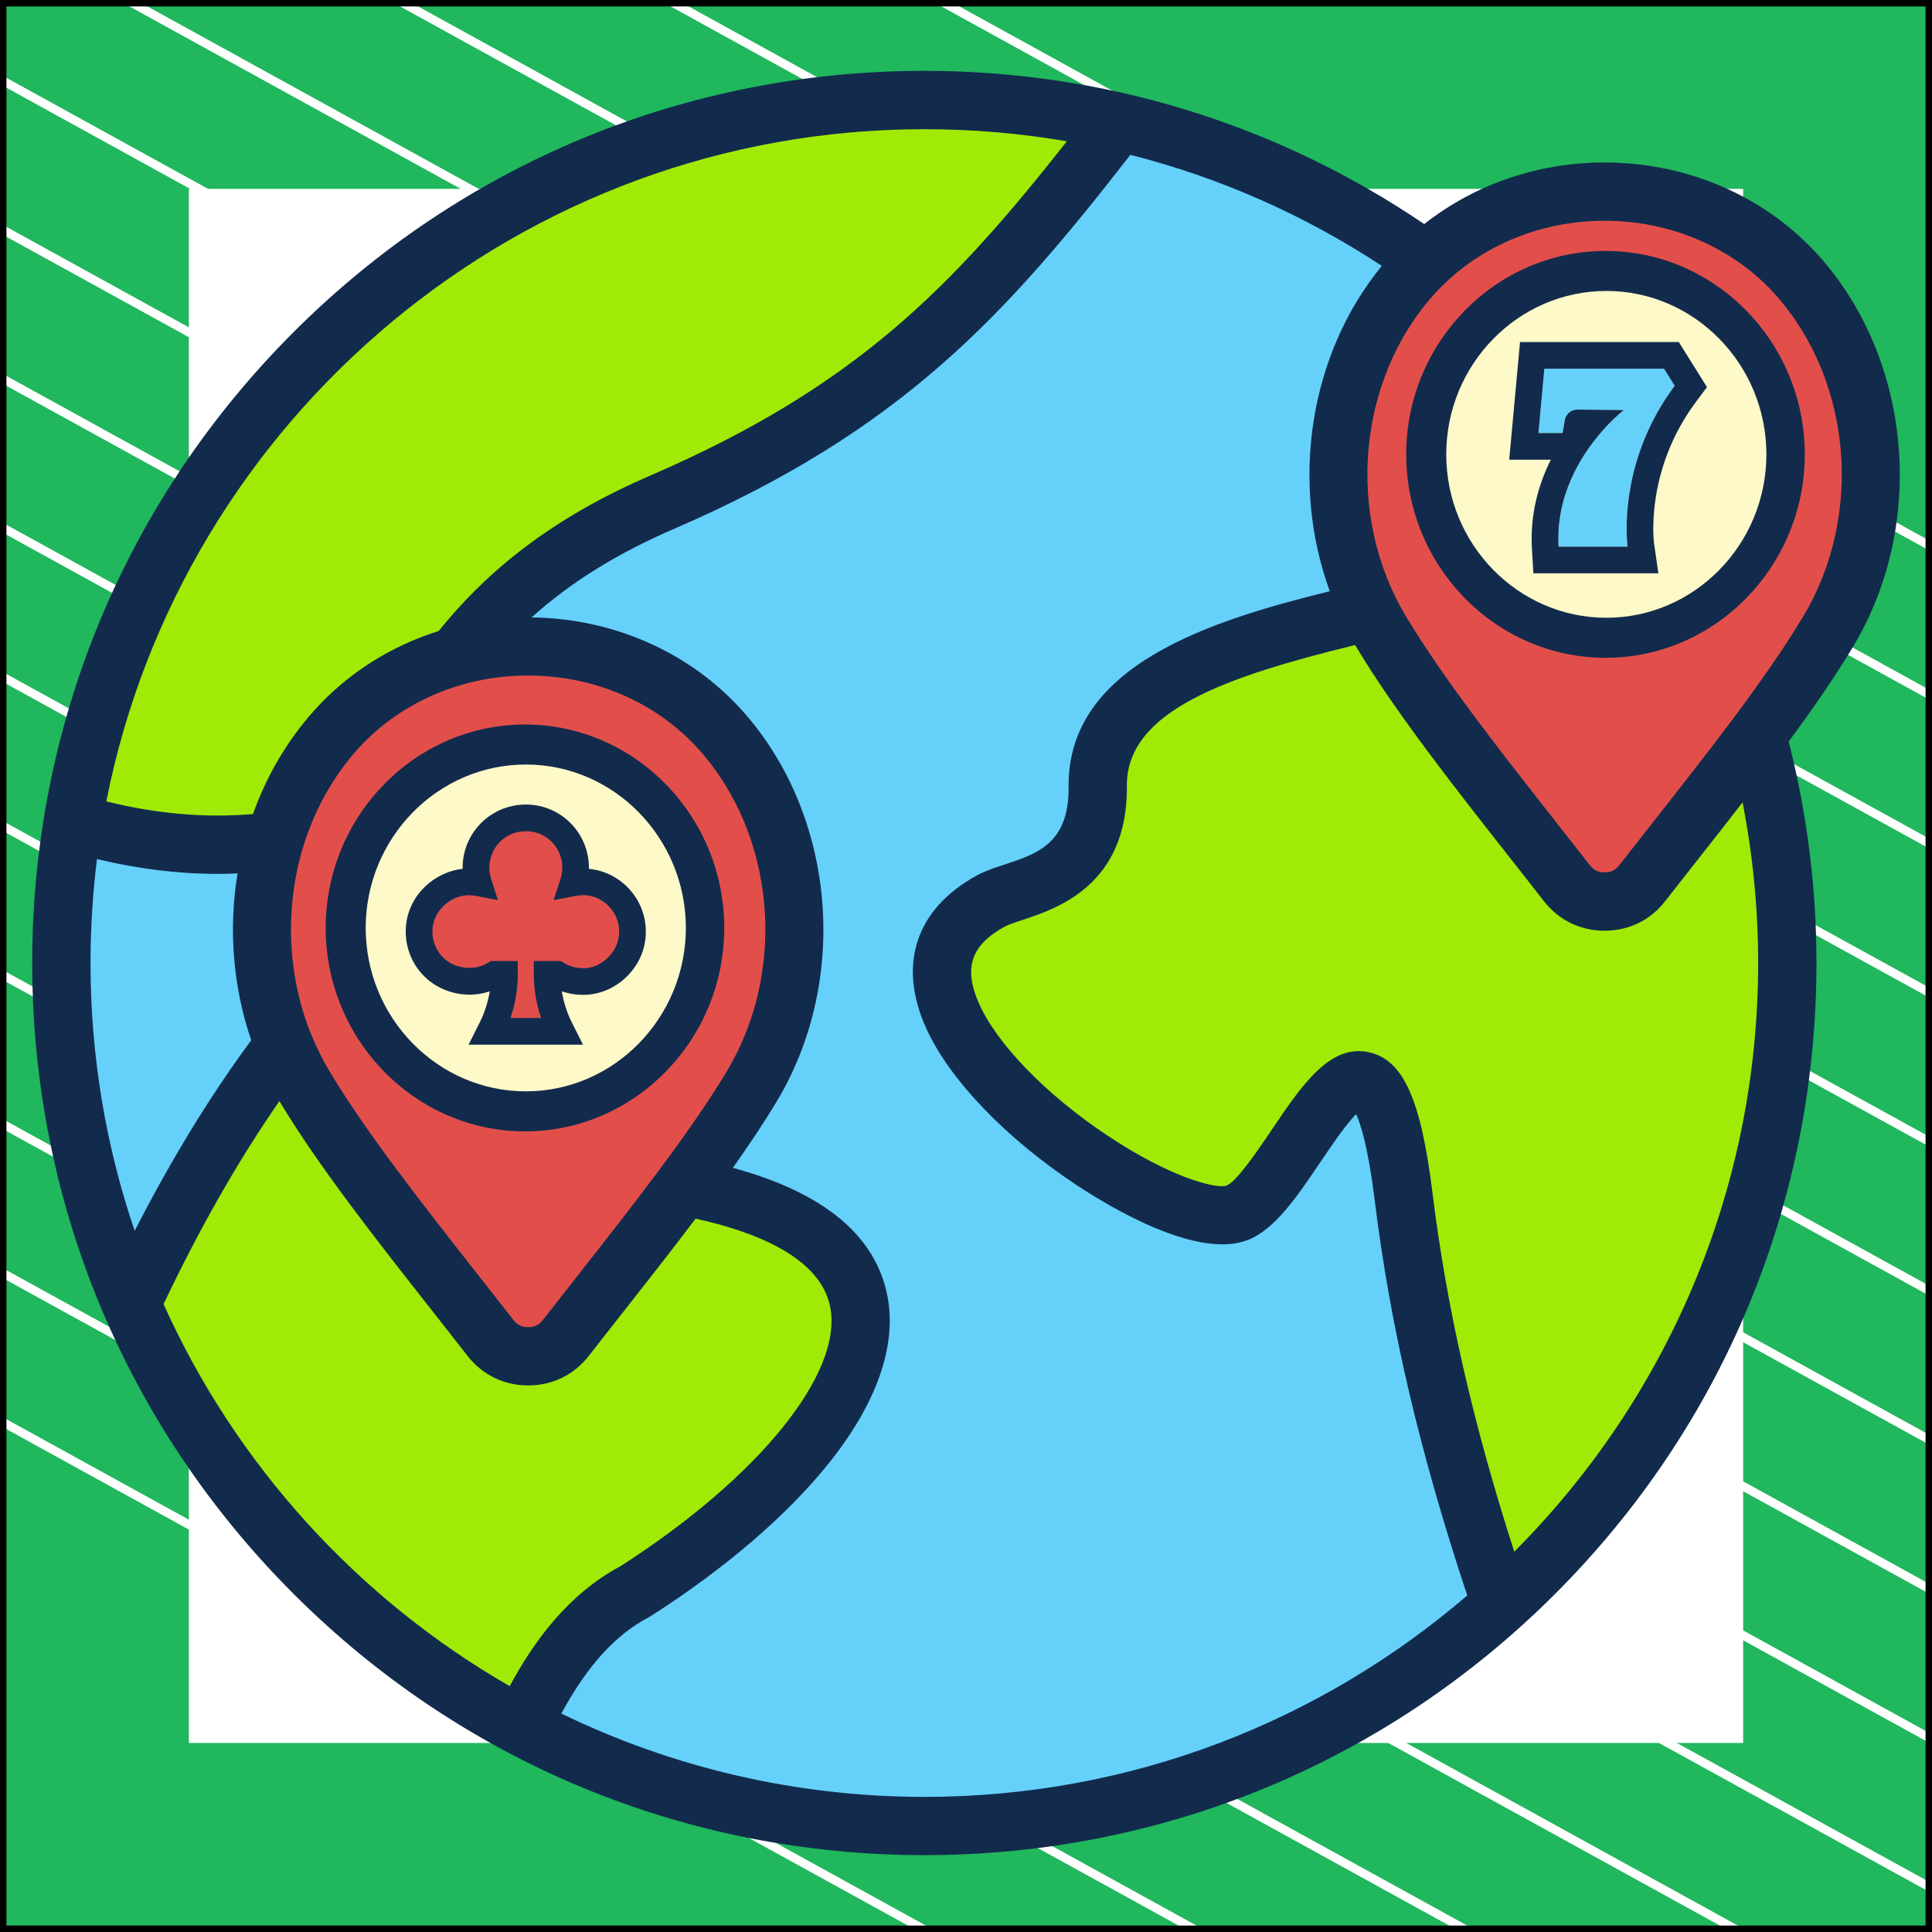 <?xml version="1.0" encoding="UTF-8"?> <svg xmlns="http://www.w3.org/2000/svg" width="300" height="300" viewBox="0 0 300 300" fill="none"><rect x="0" y="0" width="300" height="300" fill="#333333" stroke="none"/><g clip-path="url(#clip0_2_4298)"><path d="M300 0.038H0V300H300V0.038Z" fill="#20B75D" stroke="white" stroke-width="1.346" stroke-linejoin="round"></path><mask id="mask0_2_4298" style="mask-type:luminance" maskUnits="userSpaceOnUse" x="0" y="0" width="300" height="300"><path d="M300 0H0V299.962H300V0Z" fill="white"></path></mask><g mask="url(#mask0_2_4298)"><path d="M-286.023 63.085L218.795 341.085" stroke="white" stroke-width="1.346" stroke-miterlimit="10"></path><path d="M-264.954 51.544L239.933 329.581" stroke="white" stroke-width="1.346" stroke-miterlimit="10"></path><path d="M-243.819 40.04L260.999 318.04" stroke="white" stroke-width="1.346" stroke-miterlimit="10"></path><path d="M-222.682 28.536L282.136 306.536" stroke="white" stroke-width="1.346" stroke-miterlimit="10"></path><path d="M-201.545 17.032L303.273 295.032" stroke="white" stroke-width="1.346" stroke-miterlimit="10"></path><path d="M-180.41 5.528L324.408 283.528" stroke="white" stroke-width="1.346" stroke-miterlimit="10"></path><path d="M-159.273 -6.014L345.545 272.024" stroke="white" stroke-width="1.346" stroke-miterlimit="10"></path><path d="M-138.205 -17.517L366.613 260.483" stroke="white" stroke-width="1.346" stroke-miterlimit="10"></path><path d="M-117.068 -29.021L387.749 248.979" stroke="white" stroke-width="1.346" stroke-miterlimit="10"></path><path d="M-95.932 -40.525L408.886 237.475" stroke="white" stroke-width="1.346" stroke-miterlimit="10"></path><path d="M-74.796 -52.029L430.023 225.971" stroke="white" stroke-width="1.346" stroke-miterlimit="10"></path><path d="M-53.659 -63.533L451.159 214.467" stroke="white" stroke-width="1.346" stroke-miterlimit="10"></path><path d="M-32.591 -75.075L472.227 202.963" stroke="white" stroke-width="1.346" stroke-miterlimit="10"></path><path d="M-11.454 -86.579L493.364 191.422" stroke="white" stroke-width="1.346" stroke-miterlimit="10"></path></g><path d="M270 30H30V269.975H270V30Z" fill="white" stroke="white" stroke-width="1.346" stroke-miterlimit="10"></path><path fill-rule="evenodd" clip-rule="evenodd" d="M143.528 283.53C217.331 283.53 277.524 223.337 277.524 149.534C277.524 75.73 217.331 15.537 143.528 15.537C69.724 15.537 9.531 75.73 9.531 149.534C9.531 223.337 69.724 283.53 143.528 283.53Z" fill="#65D1FB"></path><path fill-rule="evenodd" clip-rule="evenodd" d="M81.035 268.09C54.062 253.845 32.539 230.65 20.406 202.465C27.22 187.891 35.076 173.969 44.875 161.276C57.846 144.476 64.535 180.794 94.742 182.709C155.405 188.061 135.932 223.241 98.645 247.104C90.585 251.352 85.329 259.129 81.035 268.09Z" fill="#A1EA06"></path><path fill-rule="evenodd" clip-rule="evenodd" d="M260.934 84.905C271.508 104.067 277.529 126.095 277.529 149.533C277.529 189.103 260.373 224.673 233.089 249.205C226.195 228.984 220.69 208.094 217.954 185.823C212.975 145.427 201.262 184.906 192.058 188.344C180.316 192.728 126.665 154.716 153.87 139.893C158.316 137.468 170.608 137.231 170.449 122.13C170.262 103.478 198.651 98.454 218.322 93.588L260.934 84.905Z" fill="#A1EA06"></path><path fill-rule="evenodd" clip-rule="evenodd" d="M143.528 15.537C153.916 15.537 164.026 16.721 173.734 18.959C152.845 45.976 137.433 63.008 102.888 77.939C58.979 96.914 65.759 127.013 44.575 130.327C32.958 132.145 21.941 130.87 11.304 127.715C21.726 64.096 76.957 15.537 143.528 15.537Z" fill="#A1EA06"></path><path fill-rule="evenodd" clip-rule="evenodd" d="M111.911 113.385C125.051 128.055 127.073 151.386 116.765 168.633C109.611 180.562 97.682 195.153 87.883 207.738C86.422 209.607 84.383 210.599 82.021 210.599C79.642 210.599 77.603 209.602 76.142 207.738C66.36 195.153 54.414 180.567 47.272 168.633C37.116 151.663 38.719 128.333 52.109 113.385C67.674 95.996 96.402 96.059 111.911 113.385Z" fill="#E24F4B"></path><path fill-rule="evenodd" clip-rule="evenodd" d="M279.07 42.77C292.2 57.44 294.233 80.77 283.907 98.018C276.754 109.946 264.825 124.537 255.026 137.123C253.582 138.992 251.526 140 249.164 140C246.802 140 244.746 138.986 243.301 137.123C233.502 124.537 221.574 109.952 214.42 98.018C204.264 81.048 205.878 57.718 219.257 42.77C234.816 25.381 263.562 25.443 279.07 42.77Z" fill="#E24F4B"></path><path d="M82.004 116.161C68.795 116.161 57.014 127.953 57.014 141.167C57.014 154.382 68.795 166.174 82.004 166.174C95.224 166.174 107.01 154.382 107.01 141.167C107.01 127.953 95.224 116.161 82.004 116.161ZM82.004 157.117C73.791 157.117 66.066 149.392 66.066 141.167C66.066 132.943 73.785 125.218 82.004 125.218C90.228 125.218 97.953 132.943 97.953 141.167C97.953 149.392 90.228 157.117 82.004 157.117ZM282.452 39.745C282.446 39.74 282.446 39.745 282.452 39.745C274.188 30.519 262.055 25.234 249.164 25.228H249.158C238.798 25.228 228.926 28.655 221.155 34.795C198.198 19.219 171.44 11 143.533 11C106.535 11 71.746 25.41 45.578 51.578C19.41 77.746 5 112.535 5 149.533C5 186.531 19.41 221.32 45.578 247.489C71.746 273.657 106.53 288.067 143.533 288.067C180.537 288.067 215.32 273.657 241.489 247.489C267.657 221.32 282.061 186.531 282.061 149.533C282.061 137.928 280.611 126.373 277.745 115.158C281.523 110.026 284.984 105.025 287.793 100.335C299.138 81.382 296.89 55.9 282.452 39.745ZM143.533 20.063C151.021 20.063 158.413 20.697 165.663 21.943C147.781 44.651 132.868 60.051 101.103 73.787C87.005 79.87 76.493 87.585 68.132 97.973C60.656 100.329 53.932 104.571 48.738 110.377C44.541 115.061 41.381 120.539 39.279 126.407C31.871 127.03 24.366 126.39 16.509 124.441C28.223 65.019 80.724 20.063 143.533 20.063ZM112.885 166.31C107.124 175.905 98.232 187.222 89.633 198.16C87.821 200.471 86.031 202.742 84.309 204.957C83.703 205.738 82.995 206.084 82.004 206.084C81.041 206.084 80.316 205.727 79.716 204.957C77.971 202.719 76.164 200.414 74.323 198.075C65.742 187.166 56.872 175.883 51.146 166.316C50.075 164.526 49.158 162.663 48.376 160.748C48.325 160.601 48.263 160.459 48.195 160.318C44.643 151.323 44.264 141.264 46.886 132.144C46.937 131.997 46.983 131.85 47.022 131.697C48.71 126.067 51.536 120.811 55.479 116.404C62.021 109.091 71.684 104.894 81.993 104.894H81.998C92.318 104.894 101.993 109.091 108.54 116.404C120.418 129.681 122.242 150.666 112.885 166.31ZM15.059 133.396C21.443 134.926 27.651 135.696 33.785 135.696C34.822 135.696 35.852 135.668 36.883 135.622C35.473 144.215 36.153 153.198 39.007 161.53C32.573 170.253 26.603 180.018 20.91 191.125C16.47 178.064 14.057 164.073 14.057 149.528C14.057 144.067 14.402 138.687 15.059 133.396ZM25.396 202.499C31.083 190.553 37.014 180.165 43.386 170.978C49.412 181.032 58.458 192.541 67.209 203.665C69.039 205.993 70.84 208.282 72.573 210.508C74.89 213.487 78.243 215.13 82.01 215.13C85.787 215.13 89.141 213.487 91.457 210.508C93.168 208.304 94.946 206.044 96.753 203.75C100.543 198.93 104.383 194.042 108.014 189.228C117.257 191.261 127.402 195.232 128.914 202.952C130.925 213.238 117.852 229.398 96.368 243.184C88.127 247.591 82.859 254.96 79.144 261.825C55.564 248.259 36.634 227.472 25.396 202.499ZM87.158 266.078C91.276 258.551 95.564 253.85 100.763 251.114C100.877 251.052 100.984 250.989 101.092 250.921C112.618 243.541 122.151 235.362 128.648 227.273C136.142 217.939 139.302 208.933 137.796 201.23C135.96 191.839 127.895 185.166 113.802 181.343C116.328 177.775 118.656 174.291 120.65 170.972C131.995 152.009 129.741 126.526 115.292 110.383C107.147 101.281 95.235 96.019 82.548 95.871C88.631 90.4 95.864 85.914 104.694 82.108C139.914 66.882 156.045 49.103 175.524 24.044C189.339 27.551 202.497 33.345 214.567 41.286C203.273 55.078 200.322 74.88 206.484 91.805C187.866 96.392 165.737 103.314 165.929 122.181C166.014 130.955 161.109 132.564 155.921 134.268C154.403 134.767 152.975 135.237 151.724 135.917C142.18 141.122 139.314 149.816 143.867 159.774C147.493 167.704 156.21 176.772 167.187 184.028C172.551 187.574 185.861 195.509 193.638 192.592C197.915 190.995 201.364 185.88 205.017 180.465C206.564 178.171 208.954 174.631 210.58 173.005C211.293 174.569 212.46 178.199 213.463 186.384C215.881 206.022 220.469 225.597 227.833 247.738C205.165 267.223 175.706 279.021 143.539 279.021C123.335 279.004 104.213 274.359 87.158 266.078ZM273.004 149.533C273.004 185.183 258.521 217.509 235.134 240.947C228.711 220.986 224.644 203.133 222.44 185.268C220.662 170.802 217.937 164.679 212.709 163.422C206.569 161.955 202.163 168.48 197.501 175.396C195.462 178.42 192.047 183.484 190.461 184.101C188.886 184.645 181.817 182.906 171.888 176.279C162.401 169.947 154.771 162.085 151.984 155.753C149.577 150.287 150.795 146.73 156.045 143.864C156.572 143.575 157.677 143.212 158.742 142.861C164.06 141.111 175.128 137.474 174.981 122.079C174.856 110.309 190.659 105.008 210.427 100.159C210.461 100.216 210.495 100.278 210.529 100.335C216.578 110.451 225.669 122.017 234.465 133.204C236.255 135.481 238.017 137.718 239.71 139.899C242.027 142.878 245.386 144.521 249.158 144.521C252.947 144.521 256.306 142.872 258.589 139.904C260.243 137.78 261.965 135.594 263.709 133.379C266.003 130.468 268.314 127.528 270.585 124.594C272.188 132.796 273.004 141.15 273.004 149.533ZM280.022 95.684C274.233 105.359 265.267 116.755 256.595 127.777C254.839 130.003 253.117 132.201 251.435 134.359C250.852 135.112 250.132 135.464 249.164 135.464C248.178 135.464 247.464 135.118 246.858 134.336C245.153 132.144 243.381 129.89 241.585 127.607C232.97 116.642 224.06 105.308 218.3 95.679C208.931 80.034 210.75 59.049 222.622 45.778C229.175 38.471 238.844 34.28 249.158 34.28H249.164C259.484 34.28 269.158 38.471 275.706 45.778C287.566 59.06 289.385 80.046 280.022 95.684ZM249.164 46.582C235.944 46.582 225.193 57.338 225.193 70.553C225.193 83.761 235.944 94.506 249.164 94.506C262.372 94.506 273.117 83.761 273.117 70.553C273.117 57.338 262.372 46.582 249.164 46.582ZM249.164 85.455C240.939 85.455 234.25 78.771 234.25 70.553C234.25 62.328 240.939 55.639 249.164 55.639C257.377 55.639 264.066 62.328 264.066 70.553C264.06 78.771 257.377 85.455 249.164 85.455Z" fill="#122B4D"></path><path fill-rule="evenodd" clip-rule="evenodd" d="M81.392 159.676C92.108 159.676 100.837 150.936 100.837 140.231C100.837 129.525 92.108 120.786 81.392 120.786C70.692 120.786 61.964 129.525 61.964 140.231C61.964 150.936 70.692 159.676 81.392 159.676Z" fill="#FEF9C8"></path><path fill-rule="evenodd" clip-rule="evenodd" d="M81.529 175.679C98.564 175.679 112.46 161.481 112.46 144.089C112.46 126.698 98.564 112.5 81.529 112.5C64.468 112.5 50.571 126.698 50.571 144.089C50.571 161.481 64.468 175.679 81.529 175.679Z" fill="#122B4D"></path><path fill-rule="evenodd" clip-rule="evenodd" d="M81.654 169.464C95.337 169.464 106.5 158.059 106.5 144.089C106.5 130.119 95.337 118.714 81.654 118.714C67.948 118.714 56.786 130.119 56.786 144.089C56.786 158.059 67.948 169.464 81.654 169.464Z" fill="#FEF9C8"></path><path fill-rule="evenodd" clip-rule="evenodd" d="M249.315 102.143C266.35 102.143 280.246 87.945 280.246 70.554C280.246 53.163 266.35 38.965 249.315 38.965C232.253 38.965 218.357 53.163 218.357 70.554C218.357 87.945 232.253 102.143 249.315 102.143Z" fill="#122B4D"></path><path fill-rule="evenodd" clip-rule="evenodd" d="M249.439 95.928C263.122 95.928 274.285 84.523 274.285 70.553C274.285 56.584 263.122 45.178 249.439 45.178C235.734 45.178 224.571 56.584 224.571 70.553C224.571 84.523 235.734 95.928 249.439 95.928Z" fill="#FEF9C8"></path><path d="M90.487 136.942C94.796 136.942 98.278 140.484 98.216 144.814C98.154 149.019 94.529 152.5 90.303 152.417C88.915 152.375 87.61 151.982 86.512 151.3H84.959C84.959 154.219 85.642 157.078 86.926 159.667L87.175 160.144H76.113L76.362 159.667C77.645 157.078 78.329 154.219 78.329 151.3H76.775C75.613 152.004 74.269 152.417 72.798 152.417C68.24 152.417 64.615 148.462 65.111 143.801C65.403 141.272 67.019 139.035 69.276 137.855C71.037 136.902 72.737 136.799 74.269 137.09C74.041 136.343 73.915 135.556 73.915 134.728C73.915 129.984 78.184 126.234 83.094 127.125C86.139 127.685 88.604 130.108 89.205 133.133C89.495 134.542 89.392 135.867 89.017 137.09C89.495 137.005 89.969 136.942 90.487 136.942Z" fill="#E24F4B"></path><path d="M91.448 134.915C91.46 134.189 91.392 133.456 91.24 132.723C90.451 128.858 87.324 125.79 83.46 125.09C80.56 124.565 77.599 125.332 75.36 127.2C73.121 129.071 71.837 131.815 71.837 134.731C71.837 134.792 71.837 134.857 71.839 134.919C70.625 135.045 69.442 135.41 68.299 136.015C65.369 137.565 63.412 140.386 63.059 143.568C62.752 146.354 63.642 149.14 65.5 151.212C68.101 154.114 72.416 155.195 76.048 153.928C75.778 155.6 75.257 157.231 74.503 158.742L72.76 162.214H90.526L88.786 158.748C88.03 157.233 87.508 155.6 87.239 153.928C88.208 154.268 89.23 154.456 90.265 154.479C92.867 154.549 95.34 153.551 97.257 151.707C99.166 149.868 100.242 147.431 100.285 144.844C100.329 142.192 99.33 139.692 97.474 137.802C95.842 136.142 93.731 135.136 91.448 134.915ZM94.381 148.722C93.266 149.795 91.845 150.429 90.354 150.334C89.372 150.313 88.411 150.034 87.572 149.528L87.079 149.229H82.886V151.301C82.886 153.594 83.276 155.893 84.021 158.069H79.267C80.013 155.893 80.402 153.596 80.402 151.301V149.229H76.209L75.715 149.53C73.479 150.874 70.347 150.414 68.589 148.451C67.502 147.235 67.002 145.662 67.182 144.021C67.378 142.236 68.551 140.57 70.24 139.676C71.416 139.054 72.614 138.866 73.891 139.116L77.314 139.771L76.255 136.45C76.075 135.889 75.984 135.306 75.984 134.726C75.984 133.044 76.725 131.457 78.02 130.376C79.333 129.281 81.007 128.854 82.725 129.162C84.939 129.564 86.733 131.325 87.186 133.548C87.389 134.535 87.338 135.511 87.04 136.446L85.974 139.769L89.399 139.116C91.402 138.731 93.203 139.36 94.52 140.7C95.595 141.793 96.171 143.238 96.144 144.772C96.117 146.251 95.494 147.652 94.381 148.722Z" fill="#122B4D"></path><path d="M242.013 84.884H252.729C252.729 84.884 250.891 72.165 260.045 59.905L258.39 57.258H239.808L238.889 67.239H242.638L242.988 65.236C243.153 64.28 243.98 63.581 244.954 63.6L252.159 63.673C252.159 63.655 241.278 71.981 242.013 84.884Z" fill="#65D1FB"></path><path fill-rule="evenodd" clip-rule="evenodd" d="M238.1 89.027L237.877 85.119C237.572 79.757 238.95 75.112 240.813 71.381H234.347L236.029 53.115H260.686L265.06 60.112L263.364 62.383C259.289 67.841 257.663 73.393 257.054 77.587C256.749 79.684 256.702 81.426 256.727 82.617C256.739 83.212 256.77 83.665 256.795 83.954C256.808 84.098 256.819 84.2 256.825 84.257C256.827 84.268 256.828 84.278 256.829 84.285C256.83 84.295 256.831 84.302 256.831 84.306L257.514 89.027H238.1ZM252.159 63.673C252.144 63.678 251.104 64.473 249.694 65.948C249.192 66.472 248.644 67.083 248.078 67.774C247.507 68.472 246.919 69.251 246.343 70.108C246.07 70.515 245.799 70.94 245.535 71.381C243.99 73.96 242.653 77.116 242.17 80.741C242.098 81.279 242.045 81.827 242.013 82.386C241.967 83.198 241.965 84.031 242.013 84.884H252.729C252.729 84.884 252.502 83.312 252.605 80.741C252.731 77.592 253.353 72.945 255.493 67.85C255.742 67.258 256.011 66.66 256.302 66.058C257.28 64.035 258.507 61.964 260.044 59.905L258.39 57.258H239.808L238.889 67.239H242.638L242.987 65.235C243.038 64.945 243.148 64.68 243.306 64.45C243.668 63.922 244.275 63.586 244.954 63.599L252.159 63.673Z" fill="#122B4D"></path></g><rect x="0.5" y="0.5" width="299" height="299" stroke="black"></rect><defs><clipPath id="clip0_2_4298"><rect width="300" height="300" fill="white"></rect></clipPath></defs></svg> 